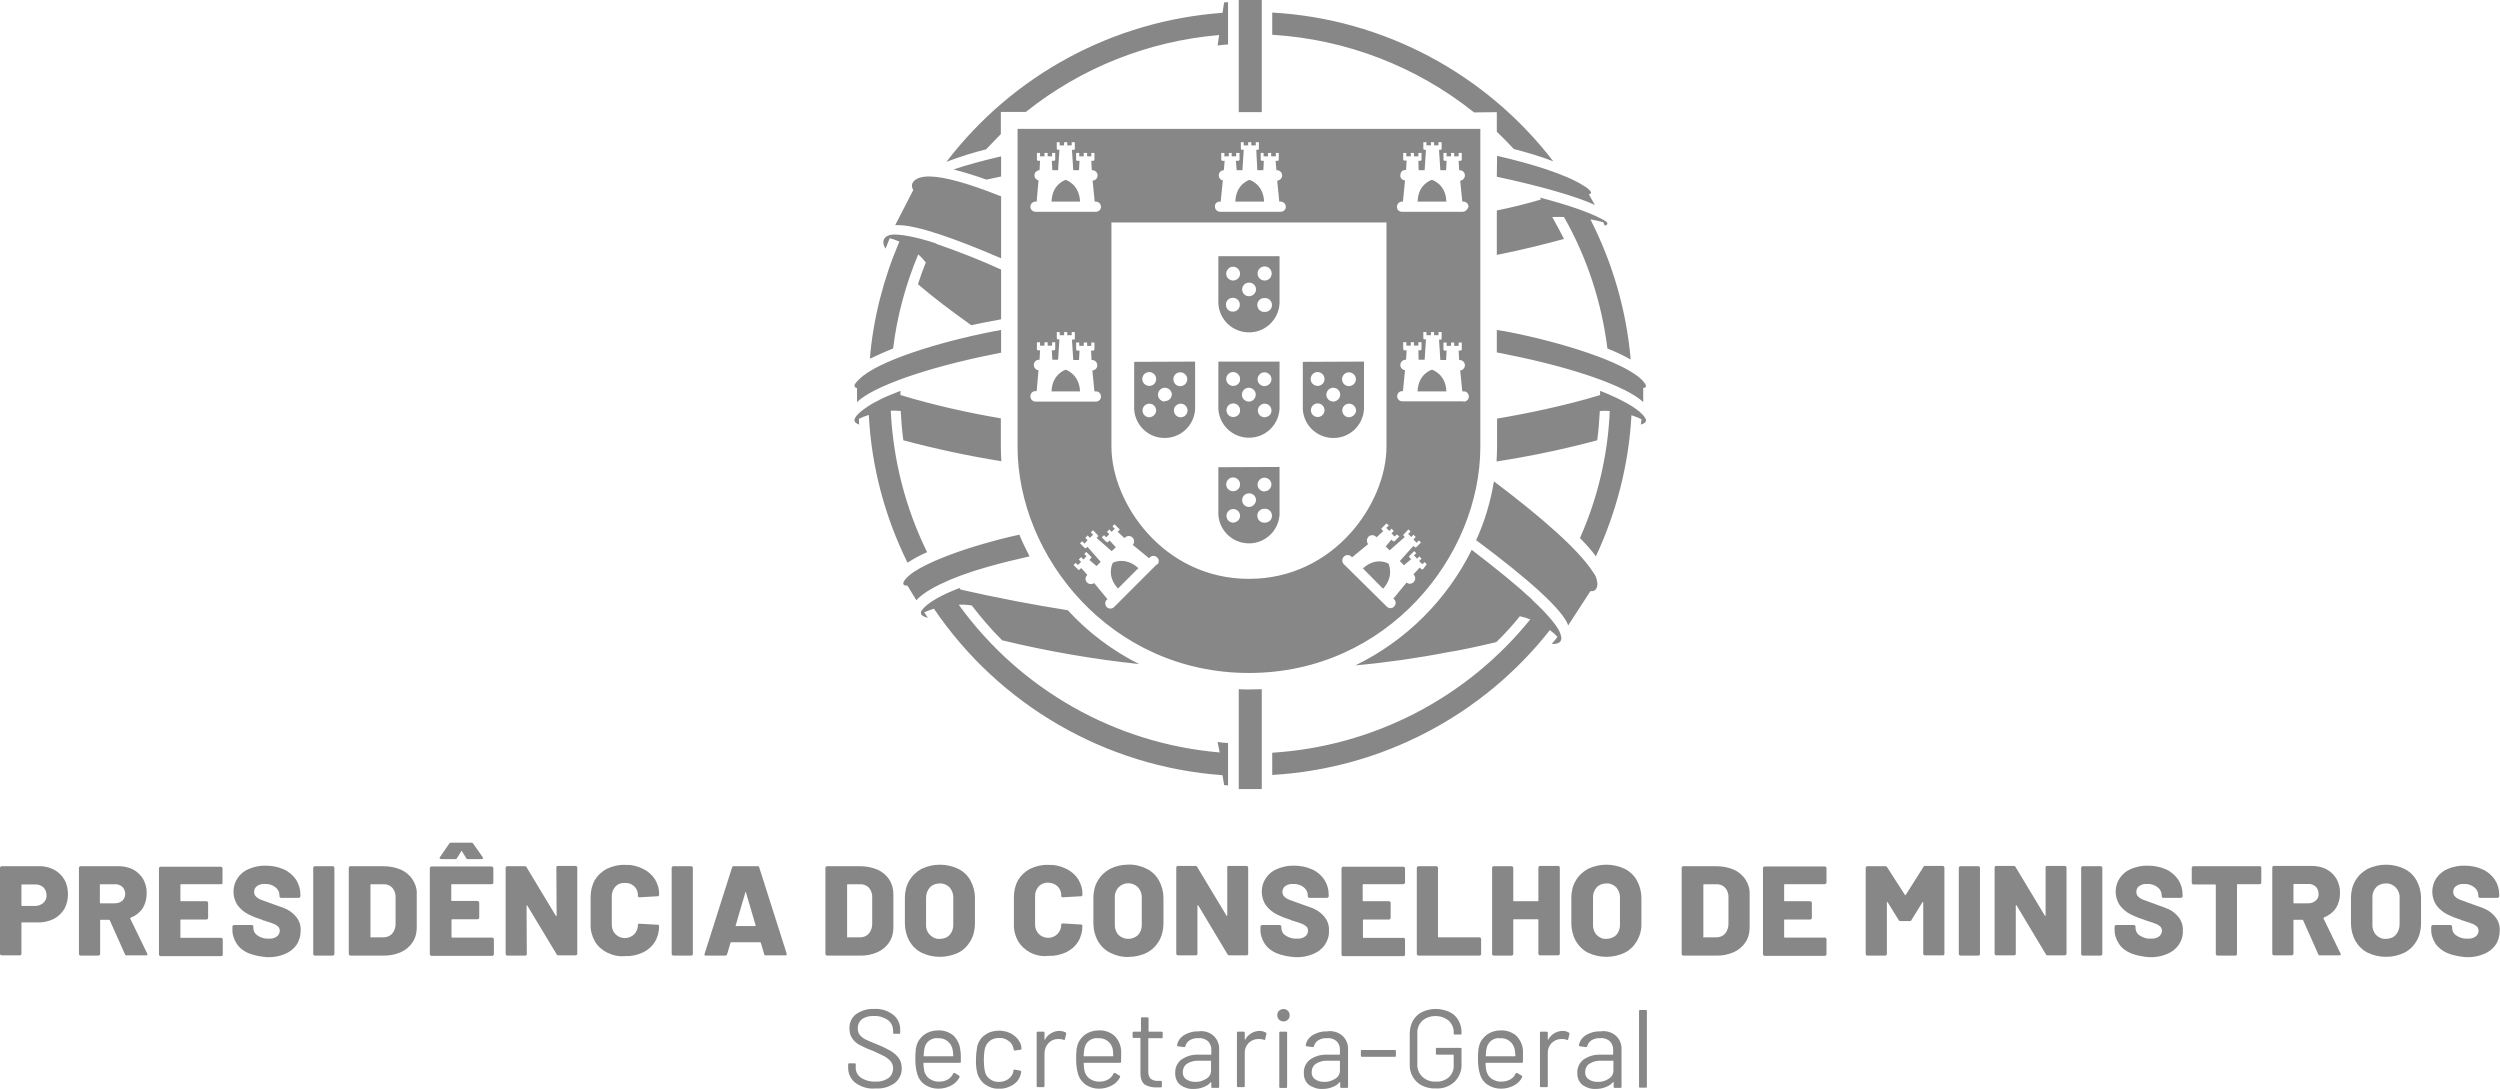 <?xml version="1.0" encoding="utf-8"?>
<!-- Generator: Adobe Illustrator 25.4.1, SVG Export Plug-In . SVG Version: 6.00 Build 0)  -->
<svg version="1.1" id="Camada_1" xmlns="http://www.w3.org/2000/svg" xmlns:xlink="http://www.w3.org/1999/xlink" x="0px" y="0px"
	 viewBox="0 0 956.2 416.5" style="enable-background:new 0 0 956.2 416.5;" xml:space="preserve">
<style type="text/css">
	.st0{fill:#878787;}
</style>
<g id="Layer_2">
	<g id="Layer_1-2">
		<path class="st0" d="M377.2,57.1C372,58.4,367,60,362,61.9c25.4-33.3,63.9-54,105.6-57l0.6-4c0.5,0,1,0,1.5-0.1V17
			c-1.3,0.1-2.7,0.2-4,0.4l0.6-4c-27,2.3-52.8,12.5-73.9,29.4h-9.6v8.5C380.9,53.2,379,55.2,377.2,57.1z M482.6,42.9V0h-8.8v42.9
			H482.6z M377.3,68.7c1.8-0.4,3.7-0.8,5.6-1.2v-7.7c-6.9,1.6-13.1,3.3-18.2,5C368.9,65.9,373.1,67.2,377.3,68.7z M589.4,76.3
			c-4.7,1.4-10.4,2.9-16.9,4.2v17c10-2,18.7-4.2,25.7-6.1c-1.5-2.9-2.9-5.6-4.5-8.4c0.8,0,2.3-0.1,4.5,0
			c8.8,15.5,14.4,32.6,16.6,50.3c3.1,1.2,6,2.6,8.9,4.2c-1.6-18.7-6.9-36.9-15.4-53.6c1.6,0.3,3.2,0.6,4.9,1.1
			c0.2,0.4,0.4,0.8,0.6,1.3c0.2,0,0.4-0.1,0.5-0.2c0.5-0.2,1-0.8-0.5-1.7c-0.4-0.3-0.9-0.5-1.3-0.7c-5.1-2.7-13.1-5.4-23.4-8.1
			C589.1,75.8,589.2,76.1,589.4,76.3z M572.5,126.2v8.6c1.5,0.3,3,0.5,4.5,0.9c25.1,5,45.4,12.2,51.5,18.1v-5.4c1-0.1,2-0.6-0.6-3.2
			c-6.9-6.8-30.5-14.3-51.7-18.4C574.9,126.6,573.7,126.4,572.5,126.2z M341.6,133.3c1.5-12.4,4.8-24.5,9.6-36c1.1,0.9,2,2,2.9,3.1
			c-1.1,2.7-2.1,5.5-3,8.3c5.2,4.5,12,9.7,20.4,15.7c2.5-0.6,5.2-1.1,7.9-1.6c1.2-0.2,2.3-0.4,3.5-0.7v-19
			c-8.1-3.7-16.3-6.9-24.7-9.8c0-0.1,0-0.1,0-0.1c-0.1,0-0.2-0.1-0.3-0.1l-0.4-0.2c0,0,0,0-0.1,0c-6.5-2.1-11.6-3.1-15-3.2
			c-4.1-0.1-4.7,2.2-4.5,3.3c0.1,0.8,0.4,1.5,0.8,2.1c0.5-1.3,1.1-2.6,1.6-4c1.2,0.3,2.5,0.8,3.7,1.3c-6.1,14.2-10,29.4-11.3,44.8
			C335.5,135.9,338.5,134.5,341.6,133.3z M572.5,67.6c16.5,3.5,31.1,7.7,37.5,10.8l-2.3-4.1c0.2,0,0.4-0.1,0.6-0.2
			c0.4-0.3,0.4-0.8-0.9-1.9c-0.5-0.4-1-0.8-1.6-1.1c-6.7-4.4-20.1-8.5-33.2-11.5L572.5,67.6z M572.5,42.9v7.5
			c2.2,2.1,4.4,4.3,6.5,6.6c5.1,1.3,10.1,2.8,15.1,4.7C568.2,28,529,7.2,486.6,4.8v8.5c28.2,1.7,55.2,12.1,77.2,29.7L572.5,42.9
			L572.5,42.9z M343.5,86.1c7,0,21.1,4.8,39.4,12.7V75.1c-12.3-4.9-21.5-7.5-27.2-7.6h-0.3c-1.2,0-2.5,0.1-3.7,0.5
			c-1.9,0.6-2.9,1.8-2.9,3c0,0.6,0.2,1.2,0.5,1.7l-6.9,13.4C342.8,86.1,343.1,86.1,343.5,86.1z M609.5,219.1
			c-5.7-9-20.5-21.7-38.1-35c-1.3,7.8-3.5,15.3-6.8,22.5c19.6,14.6,33.2,26.6,35.2,32.6l8.5-13.1h0.4c0.3,0,0.6,0,0.8-0.1
			c0.9-0.2,1.9-1.7,1.3-3.9C610.6,221,610.2,220,609.5,219.1L609.5,219.1z M477.7,263.7c-1.3,0-2.6,0-3.9-0.1v38.2h8.8v-38.2
			C481,263.6,479.3,263.7,477.7,263.7z M596.3,241.2c-1.2-2.4-4.8-6.7-10.2-11.7l-0.1-0.1v-0.1c-5.6-5.2-13.4-11.6-23.1-19
			c-9.5,19.2-25.2,34.8-44.5,44.2c12-1.1,23.9-2.8,35.7-5.1c4-0.6,10.6-2,18.2-3.8c3.2-3.1,6.2-6.4,9-9.9c1.4,0.3,2.7,0.7,4,1.2
			c-24.3,30.1-60.1,48.6-98.7,51v8.5c41.7-2.4,80.4-22.6,106.2-55.4c1,0.8,2,1.6,2.9,2.6c-0.7,0.9-1.4,1.8-2.2,2.7
			C598.7,246.5,597.1,242.9,596.3,241.2z M627,157.4c-2.5-2.1-6.8-4.5-12-6.7c-1-0.4-1.8-0.8-3-1.2v1.6c-13.3,4.1-29.2,7.3-39.4,9
			v10.7c0,1.9-0.1,3.8-0.2,5.7c13-2,25.8-4.7,38.5-8.1c0.5-3.7,0.8-7.4,1-11.2c1.3-0.1,2.6-0.1,3.8,0c-0.7,16.8-4.6,33.3-11.4,48.6
			c2.2,2.2,4.3,4.5,6.1,7c7.9-17,12.6-35.3,13.6-54c1.3,0.4,2.6,1,3.8,1.5c0,0.7-0.1,1.4-0.2,2.1C629.9,161.7,630.7,160.6,627,157.4
			z M393.8,212.8c-1.4-2.7-2.8-5.5-3.9-8.3c-5.1,1.1-10,2.4-14.8,3.8c-9.9,2.9-20.4,6.9-25.8,10.6c-3.2,2.2-5.5,5.2-2.2,5.1l3.4,5.6
			c2.9-3.5,12.3-8.6,27.3-12.8C383.1,215.3,388.4,214,393.8,212.8L393.8,212.8z M466.5,287.8c-39.9-3.4-76.3-24-99.8-56.5
			c1.7-0.1,3.3,0,5,0.3c3.6,4.7,7.4,9.1,11.6,13.3c17.3,4.2,34.8,7.2,52.4,9.1c-10.3-5.2-19.5-12.1-27.3-20.6
			c-13.3-2.1-26.9-4.7-41-7.9c-0.1-0.2-0.3-0.4-0.4-0.6c-6.8,2.6-12.3,5.6-14.4,8.5c-0.5,0.5-0.5,1.4,0,1.9c0.1,0.1,0.2,0.2,0.3,0.2
			c0.6,0.4,1.3,0.6,2,0.8c-0.5-0.7-0.9-1.4-1.4-2.1c1.2-0.5,2.5-1,3.7-1.4c25.1,37,65.8,60.5,110.4,63.7l0.6,3.8l1.5,0.1v-16.2
			c-1.3-0.1-2.7-0.2-4-0.4L466.5,287.8z M347.1,215.2c2.4-1.5,4.9-2.9,7.5-4c-8.3-16.9-13-35.3-13.9-54.1c1.3-0.1,2.6,0,3.8,0.1
			c0.2,3.7,0.5,7.4,1,11.2c12.4,3.3,24.9,6,37.5,8c-0.1-1.9-0.2-3.7-0.2-5.6V160c-13-2.2-25.8-5.1-38.4-8.9v-1.6
			c-1.6,0.6-3.1,1.2-4.5,1.8s-2.5,1.1-3.5,1.6c0,0-0.1,0-0.1,0.1s-0.1,0.1-0.2,0.1c-2.6,1.2-5,2.8-7.2,4.6c-1.7,1.5-2.6,3-1.8,3.8
			c0.4,0.4,0.9,0.7,1.5,0.9c0-0.7-0.1-1.4-0.1-2.2c1.2-0.6,2.5-1.1,3.8-1.5C333.3,178.4,338.4,197.6,347.1,215.2z M327.8,148.4v5.4
			c6-5.9,26.3-13.1,51.6-18.2c1.2-0.2,2.3-0.5,3.5-0.7v-8.7c-0.9,0.2-1.9,0.4-2.7,0.5c-21.2,4.1-44.9,11.5-51.6,18.4
			c-0.2,0.2-0.5,0.4-0.7,0.7c-0.7,0.7-1.4,1.6-0.9,2.2C327.2,148.3,327.5,148.4,327.8,148.4z M466,98v16.7c-0.4,6.5,4.5,12,11,12.4
			s12-4.5,12.4-11c0-0.5,0-0.9,0-1.4V98H466z M471.7,119.2c-1.5,0.1-2.7-1-2.8-2.5c-0.1-1.5,1-2.7,2.5-2.8c0.1,0,0.2,0,0.3,0
			c1.5,0.1,2.6,1.3,2.5,2.8C474.1,118.1,473.1,119.1,471.7,119.2z M471.7,107.3c-1.5,0-2.7-1.2-2.7-2.6s1.2-2.7,2.6-2.7
			s2.7,1.2,2.7,2.6c0,0,0,0,0,0.1C474.3,106.1,473.2,107.2,471.7,107.3L471.7,107.3z M477.7,113.3c-1.5,0-2.6-1.2-2.6-2.6l0,0
			c0-1.4,1.1-2.6,2.6-2.6c0,0,0,0,0.1,0c1.5,0,2.6,1.2,2.6,2.6l0,0C480.4,112.1,479.2,113.3,477.7,113.3L477.7,113.3z M483.7,119.3
			c-1.5,0.1-2.7-1-2.8-2.5c-0.1-1.5,1-2.7,2.5-2.8c0.1,0,0.2,0,0.3,0c1.5-0.1,2.7,1,2.8,2.5c0.1,1.5-1,2.7-2.5,2.8
			C484,119.3,483.8,119.3,483.7,119.3z M483.7,107.3c-1.5,0-2.7-1.2-2.7-2.7s1.2-2.7,2.7-2.7l0,0c1.5,0,2.7,1.2,2.7,2.7
			C486.4,106.1,485.2,107.3,483.7,107.3z M433.8,138.4v16.7c-0.4,6.5,4.5,12,10.9,12.4c6.5,0.4,12-4.5,12.4-10.9c0-0.5,0-1,0-1.5
			v-16.8L433.8,138.4z M439.6,159.6c-1.5,0-2.6-1.2-2.6-2.6c0-1.5,1.2-2.6,2.6-2.6c1.5,0,2.6,1.2,2.6,2.6l0,0
			C442.2,158.4,441,159.5,439.6,159.6C439.5,159.5,439.5,159.5,439.6,159.6L439.6,159.6z M439.6,147.6c-1.5,0-2.7-1.2-2.7-2.6
			c0-1.5,1.2-2.7,2.6-2.7c1.5,0,2.7,1.2,2.7,2.6c0,0,0,0,0,0.1C442.2,146.5,441,147.6,439.6,147.6L439.6,147.6z M445.6,153.6
			c-1.5,0-2.7-1.2-2.7-2.6c0-1.5,1.2-2.7,2.6-2.7c1.5,0,2.7,1.2,2.7,2.6l0,0c-0.1,1.5-1.3,2.6-2.8,2.5L445.6,153.6z M451.6,159.6
			c-1.5,0-2.6-1.2-2.6-2.6c0-1.5,1.2-2.6,2.6-2.6l0,0c1.5,0,2.6,1.2,2.6,2.6C454.2,158.5,453,159.6,451.6,159.6z M451.6,147.7
			c-1.5,0.1-2.7-1-2.8-2.5c-0.1-1.5,1-2.7,2.5-2.8c0.1,0,0.2,0,0.3,0c1.5,0.1,2.6,1.4,2.5,2.8S452.9,147.6,451.6,147.7z M466,138.3
			V155c-0.4,6.5,4.5,12,11,12.4s12-4.5,12.4-11c0-0.5,0-0.9,0-1.4v-16.7H466z M471.7,159.5c-1.5,0-2.6-1.2-2.6-2.6
			c0-1.5,1.2-2.6,2.6-2.6c1.5,0,2.6,1.2,2.6,2.6l0,0C474.4,158.3,473.2,159.5,471.7,159.5L471.7,159.5z M471.7,147.6
			c-1.5,0-2.7-1.2-2.7-2.6c0-1.5,1.2-2.7,2.6-2.7c1.5,0,2.7,1.2,2.7,2.6c0,0,0,0,0,0.1C474.4,146.4,473.2,147.6,471.7,147.6
			L471.7,147.6z M477.7,153.6c-1.5,0-2.7-1.2-2.7-2.6c0-1.5,1.2-2.7,2.6-2.7c1.5,0,2.7,1.2,2.7,2.6l0,0
			C480.3,152.4,479.1,153.6,477.7,153.6L477.7,153.6z M483.7,159.6c-1.5,0-2.6-1.2-2.6-2.6s1.2-2.6,2.6-2.6c1.5,0,2.6,1.2,2.6,2.6
			C486.4,158.4,485.2,159.5,483.7,159.6C483.7,159.5,483.7,159.5,483.7,159.6L483.7,159.6z M483.7,147.7c-1.5,0-2.7-1.2-2.7-2.6
			c0-1.5,1.2-2.7,2.6-2.7c1.5,0,2.7,1.2,2.7,2.6c0,0,0,0,0,0.1C486.3,146.5,485.1,147.6,483.7,147.7
			C483.7,147.6,483.7,147.6,483.7,147.7L483.7,147.7z M498.3,138.4v16.7c-0.4,6.5,4.5,12,11,12.4s12-4.5,12.4-11c0-0.5,0-0.9,0-1.4
			v-16.8L498.3,138.4z M504,159.5c-1.5,0-2.6-1.2-2.6-2.6c0-1.5,1.2-2.6,2.6-2.6c1.5,0,2.6,1.2,2.6,2.6l0,0
			C506.6,158.3,505.5,159.5,504,159.5z M504,147.6c-1.5,0-2.7-1.2-2.7-2.6c0-1.5,1.2-2.7,2.6-2.7c1.5,0,2.7,1.2,2.7,2.6
			c0,0,0,0,0,0.1C506.6,146.4,505.4,147.6,504,147.6z M510,153.6c-1.5,0-2.7-1.2-2.7-2.6c0-1.5,1.2-2.7,2.6-2.7
			c1.5,0,2.7,1.2,2.7,2.6l0,0C512.6,152.4,511.4,153.5,510,153.6L510,153.6z M516,159.6c-1.5,0-2.6-1.2-2.6-2.6
			c0-1.5,1.2-2.6,2.6-2.6c1.5,0,2.6,1.2,2.7,2.6l0,0C518.6,158.4,517.4,159.5,516,159.6C516,159.5,516,159.5,516,159.6L516,159.6z
			 M516,147.7c-1.5,0-2.7-1.2-2.7-2.6c0-1.5,1.2-2.7,2.6-2.7c1.5,0,2.7,1.2,2.7,2.6c0,0,0,0,0,0.1
			C518.6,146.5,517.4,147.6,516,147.7L516,147.7z M466,178.7v16.7c-0.4,6.5,4.5,12,11,12.4s12-4.5,12.4-11c0-0.5,0-0.9,0-1.4v-16.8
			L466,178.7z M471.7,199.9c-1.5,0-2.6-1.2-2.6-2.6c0-1.5,1.2-2.6,2.6-2.6c1.5,0,2.6,1.2,2.6,2.6l0,0
			C474.3,198.6,473.2,199.8,471.7,199.9L471.7,199.9z M471.7,187.9c-1.5,0-2.7-1.2-2.7-2.6c0-1.5,1.2-2.7,2.6-2.7s2.7,1.2,2.7,2.6
			c0,0,0,0,0,0.1C474.3,186.7,473.2,187.8,471.7,187.9L471.7,187.9z M477.7,193.9c-1.5,0-2.6-1.2-2.6-2.6c0-1.4,1.1-2.6,2.6-2.6
			c0,0,0,0,0.1,0c1.5,0,2.6,1.2,2.6,2.6l0,0C480.3,192.7,479.1,193.9,477.7,193.9L477.7,193.9z M483.7,199.9c-1.5,0.1-2.7-1-2.8-2.5
			c-0.1-1.5,1-2.7,2.5-2.8c0.1,0,0.2,0,0.3,0c1.5-0.1,2.7,1,2.8,2.5c0.1,1.5-1,2.7-2.5,2.8C484,199.9,483.8,199.9,483.7,199.9z
			 M483.7,188c-1.5,0-2.7-1.2-2.7-2.6c0-1.5,1.2-2.7,2.6-2.7c1.5,0,2.7,1.2,2.7,2.6c0,0,0,0,0,0.1c-0.1,1.4-1.3,2.6-2.7,2.5
			L483.7,188z M531,215.4c0,0,2.5,4.8-2,9.8l-7.7-7.8c5-4.6,9.6-1.9,9.6-1.9h0.1V215.4z M413.1,77.1h-10.9c0.2-6.8,5.4-8.3,5.4-8.3
			S412.8,70.3,413.1,77.1z M553.2,149.7h-11c0.2-6.7,5.4-8.3,5.5-8.3l0,0C547.7,141.4,553,143,553.2,149.7z M389.2,49.3v121.6
			c0,41.8,35.5,86.5,88.5,86.5s88.5-44.8,88.5-86.5V49.3H389.2z M466.6,77.1h0.3l0.8-8.1c-1.1-0.2-1.7-1.3-1.5-2.4
			c0.2-0.8,0.9-1.4,1.7-1.5h0.2l0.3-3.6h-0.9c-0.2,0-0.4-0.2-0.4-0.5v-2.5h1.2v1.3h1.7v-1.3h1.1v1.3h1.7v-1.3h1.3v2.6
			c0,0.2-0.3,0.4-0.5,0.4h-0.9l0.3,3.6h2.2l0.5-7.8H475c-0.2,0-0.4-0.2-0.4-0.4v-2.5h1.1v1.2h1.7v-1.2h1.2v1.2h1.7v-1.2h1.2v2.5
			c0,0.3-0.3,0.4-0.4,0.4h-0.6l0.4,7.8h2.3l0.2-3.6h-0.8c-0.2,0-0.4-0.2-0.4-0.4v-2.6h1.1v1.3h1.7v-1.3h1.2v1.3h1.8v-1.3h1.1v2.6
			c0,0.2-0.1,0.4-0.3,0.4l0,0h-0.9l0.3,3.6h0.2c1.1,0,2,0.9,2,2c0,1-0.8,1.9-1.9,2l0.8,8h0.5c1.1,0,2,0.9,2,2s-0.9,1.9-2,1.9h-23.1
			c-1.1,0-2-0.9-2-1.9C464.5,78,465.4,77.1,466.6,77.1L466.6,77.1z M396.1,77.1h0.4l0.7-8.1c-1.1-0.3-1.7-1.3-1.5-2.4
			c0.2-0.8,0.9-1.4,1.7-1.5h0.2l0.2-3.6H397c-0.2,0-0.4-0.2-0.4-0.4v-2.6h1.2v1.3h1.7v-1.3h1.2v1.3h1.7v-1.3h1.2v2.6
			c0,0.2-0.3,0.4-0.4,0.4h-0.9l0.2,3.6h2.2l0.5-7.8h-0.6c-0.2,0-0.4-0.2-0.4-0.4v-2.5h1.1v1.2h1.7v-1.2h1.2v1.2h1.7v-1.2h1.2v2.5
			c0,0.2-0.1,0.4-0.3,0.4c0,0,0,0-0.1,0H410l0.5,7.8h2.2l0.2-3.6H412c-0.2,0-0.4-0.2-0.4-0.4v-2.6h1.2v1.3h1.7v-1.3h1.3v1.3h1.6
			v-1.3h1.2v2.6c0,0.2-0.2,0.4-0.3,0.4l0,0h-0.9l0.2,3.6h0.2c1.1,0,2,0.9,2,2s-0.8,1.9-1.9,2l0.8,8h0.4c1.1,0,2,0.9,2,2
			s-0.9,1.9-2,1.9h-23c-1.1,0-2-0.9-2-1.9C394.1,78,395,77.1,396.1,77.1L396.1,77.1z M394.1,151.6c0-1.1,0.8-2,1.9-2h0.1h0.4l0.7-8
			c-1-0.1-1.8-1-1.8-2c0-1.1,0.9-2,2-2h0.2l0.2-3.6H397c-0.2,0-0.4-0.2-0.4-0.5v-2.6h1.2v1.3h1.7v-1.3h1.2v1.3h1.7v-1.3h1.2v2.6
			c0,0.2-0.2,0.4-0.4,0.5h-0.9l0.2,3.6h2.2l0.5-7.8h-0.6c-0.2,0-0.4-0.2-0.4-0.4V127h1.1v1.2h1.7V127h1.2v1.2h1.7V127h1.2v2.6
			c0,0.2-0.2,0.3-0.4,0.3H410l0.5,7.8h2.2l0.2-3.6H412c-0.2,0-0.4-0.3-0.4-0.5V131h1.2v1.3h1.7V131h1.3v1.3h1.6V131h1.2v2.6
			c0,0.2-0.1,0.4-0.4,0.5h-0.9l0.2,3.6h0.2c1.1,0,2,0.9,2,2s-0.8,1.9-1.9,2l0.8,8h0.4c1.1-0.1,2,0.7,2.1,1.8s-0.7,2-1.8,2.1
			c-0.1,0-0.2,0-0.3,0h-23C395,153.6,394.1,152.7,394.1,151.6C394.1,151.7,394.1,151.7,394.1,151.6L394.1,151.6z M442.5,215.8
			l-16.3,16.3c-0.7,0.8-2,0.9-2.8,0.2s-0.9-2-0.2-2.8l0.1-0.1l0.3-0.2l-5.1-6.2c-0.8,0.6-2,0.5-2.7-0.2c-0.8-0.8-0.8-2,0-2.8l0,0
			l0.1-0.1l-2.3-2.6l-0.2,0.1l-0.5,0.5c-0.2,0.1-0.4,0.1-0.5,0l-1.8-1.8l0.8-0.8l0.9,0.8l1.2-1.2l-0.9-0.9l0.9-0.9l0.9,0.9l1.2-1.3
			l-0.9-0.8l0.8-0.8l1.8,1.8c0.2,0.1,0.2,0.4,0,0.6l0,0l-0.5,0.5l-0.1,0.2l2.7,2.3l1.6-1.6l-5.1-5.8l-0.4,0.5
			c-0.2,0.1-0.5,0.1-0.6,0l-1.8-1.8l0.8-0.8l0.9,0.9l1.2-1.3l-0.9-0.9l0.9-0.9l0.9,0.9l1.2-1.2l-0.9-0.9l0.9-0.8l1.8,1.9
			c0.2,0.2,0.2,0.4,0,0.6l0,0l-0.5,0.4l5.8,5.1l1.6-1.5l-2.4-2.6l-0.2,0.2l-0.4,0.4c-0.2,0.1-0.4,0.1-0.6,0l-1.8-1.8l0.9-0.8
			l0.8,0.8l1.2-1.2l-0.9-0.9l0.9-0.9l0.9,0.9l1.2-1.2l-0.9-0.9l0.8-0.8l1.8,1.8c0.2,0.1,0.2,0.4,0,0.5l0,0l-0.5,0.5l-0.1,0.1
			l2.6,2.4l0.2-0.2c0.8-0.8,2.1-0.8,2.9,0c0.7,0.8,0.8,1.9,0.1,2.8l6.2,5.1l0.3-0.3c0.8-0.8,2-0.8,2.8,0c0.8,0.7,0.8,1.9,0.1,2.7
			C442.5,215.7,442.5,215.8,442.5,215.8L442.5,215.8z M425.1,170.8V85.1h105.2v85.7c0,21.6-19.9,50.6-52.6,50.6
			S425.1,192.4,425.1,170.8L425.1,170.8z M544.3,217.7c-0.2,0.1-0.4,0.1-0.7,0l-0.4-0.5l-0.2-0.1l-2.4,2.6l0.1,0.1
			c0.8,0.8,0.8,2,0,2.8l0,0c-0.7,0.8-1.9,0.9-2.7,0.2l-5.1,6.2l0.3,0.2c0.8,0.7,0.8,1.9,0.1,2.7c0,0,0,0.1-0.1,0.1
			c-0.7,0.8-1.9,0.8-2.7,0.1l-0.1-0.1L514,215.8c-0.8-0.8-0.8-2.1,0-2.9c0.8-0.8,2.1-0.8,2.9,0l0,0l0.2,0.3l6.2-5.1
			c-0.7-0.8-0.6-2,0.1-2.8c0.8-0.8,2.1-0.8,2.9,0l0.2,0.2l2.6-2.4l-0.2-0.1l-0.4-0.5c-0.2-0.1-0.2-0.3-0.1-0.4
			c0-0.1,0.1-0.1,0.1-0.1l1.8-1.8l0.9,0.8l-1,0.9l1.2,1.2l0.8-0.9l0.9,0.9l-0.9,0.9l1.2,1.2l0.9-0.8l0.9,0.8l-1.8,1.8
			c0,0.1-0.4,0.1-0.6,0l-0.4-0.4l-0.2-0.2L530,209l1.5,1.5l5.8-5.1l-0.4-0.4c-0.2-0.1-0.2-0.3-0.1-0.5c0,0,0,0,0.1-0.1l1.8-1.9
			l0.8,0.8l-0.9,0.9l1.2,1.2l0.8-0.9l0.9,0.9l-0.9,0.9l1.2,1.3l0.9-0.9l0.8,0.8l-1.8,1.8c-0.2,0.1-0.4,0.1-0.6,0l-0.5-0.5l-5.2,5.8
			l1.6,1.6l2.7-2.3l-0.1-0.2l-0.5-0.5c-0.2-0.1-0.2-0.4,0-0.6l0,0l1.8-1.8l0.8,0.8l-0.9,0.8l1.2,1.3l0.9-0.9l0.8,0.9l-0.9,0.9
			l1.2,1.2l0.9-0.8l0.8,0.8L544.3,217.7z M559.4,153.5h-23.2c-1.1-0.1-1.9-1-1.8-2.1c0.1-1,0.8-1.7,1.8-1.8h0.4l0.8-8
			c-1-0.1-1.8-1-1.8-2c0-1.1,0.9-2,2-2h0.2l0.2-3.6h-0.9c-0.2,0-0.4-0.3-0.4-0.5v-2.6h1.2v1.3h1.7v-1.3h1.2v1.3h1.7v-1.3h1.2v2.6
			c0,0.2-0.2,0.4-0.4,0.5h-0.8l0.1,3.6h2.3l0.5-7.8h-0.6c-0.2,0-0.4-0.2-0.4-0.4V127h1.2v1.2h1.7V127h1.2v1.2h1.7V127h1.2v2.6
			c0,0.2-0.2,0.3-0.4,0.3h-0.6l0.5,7.8h2.2l0.2-3.6h-0.8c-0.2,0-0.4-0.2-0.4-0.5V131h1.2v1.3h1.7V131h1.2v1.3h1.7V131h1.2v2.6
			c0,0.2-0.1,0.4-0.4,0.5h-0.8l0.2,3.6h0.2c1.1,0,2,0.9,2,2c0,1-0.8,1.9-1.8,2l0.8,8h0.4c1.1-0.1,2,0.7,2.1,1.8s-0.7,2-1.8,2.1
			C559.5,153.5,559.4,153.5,559.4,153.5L559.4,153.5z M559.4,81h-23.2c-1.1,0-1.9-0.8-1.9-1.9l0,0c0-1.1,0.9-2,1.9-2h0.4l0.8-8.1
			c-1.1-0.1-1.9-0.9-1.8-2c0-1.1,0.8-2,1.9-2h0.1h0.2l0.2-3.6h-0.9c-0.2,0-0.4-0.2-0.4-0.4v-2.5h1.2v1.3h1.7v-1.3h1.2v1.3h1.7v-1.3
			h1.2v2.6c0,0.2-0.2,0.4-0.4,0.4h-0.8l0.1,3.6h2.3l0.5-7.8h-0.6c-0.2,0-0.4-0.2-0.4-0.4v-2.5h1.2v1.2h1.7v-1.2h1.2v1.2h1.7v-1.2
			h1.2v2.5c0,0.3-0.2,0.4-0.4,0.4h-0.6l0.5,7.8h2.2l0.2-3.6h-0.8c-0.2,0-0.4-0.2-0.4-0.4v-2.6h1.2v1.3h1.7v-1.3h1.2v1.3h1.7v-1.3
			h1.2v2.6c0,0.2-0.2,0.4-0.4,0.4h-0.8l0.2,3.6h0.2c1.1,0,2,0.9,2,2c0,1-0.8,1.9-1.8,2l0.8,8h0.4c1.1,0,2,0.9,2,2
			C561.3,80.1,560.5,81,559.4,81C559.4,81,559.3,81,559.4,81L559.4,81z M413.1,149.7h-10.9c0.2-6.7,5.4-8.3,5.4-8.3
			S412.8,143,413.1,149.7z M483.5,77.1h-11c0.2-6.8,5.4-8.3,5.4-8.3S483.2,70.3,483.5,77.1L483.5,77.1z M435.4,217.3l-7.8,7.8
			c-4.6-5-2-9.7-2-9.8S430.4,212.7,435.4,217.3z M553.2,77.1h-11c0.2-6.8,5.4-8.3,5.5-8.3l0,0C547.7,68.8,553,70.3,553.2,77.1z"/>
		<path class="st0" d="M20.6,332.6c1.7,0.9,3.1,2.2,4,3.8c1,1.7,1.4,3.7,1.4,5.7s-0.5,3.9-1.4,5.6c-1,1.6-2.4,2.9-4.1,3.8
			c-1.9,0.9-4,1.4-6.1,1.3h-6c-0.2,0-0.2,0.1-0.2,0.2v11.8c0,0.3-0.2,0.6-0.6,0.6l0,0h-7c-0.2,0-0.3-0.1-0.4-0.2
			c-0.1,0-0.2-0.2-0.2-0.3v-33c0-0.2,0.1-0.3,0.2-0.4s0.3-0.2,0.4-0.2h14.1C16.8,331.2,18.8,331.7,20.6,332.6z M16.6,345.3
			c0.8-0.7,1.3-1.8,1.2-2.9c0-1.1-0.4-2.2-1.2-3c-0.9-0.8-2.1-1.2-3.2-1.1h-5c-0.1,0-0.2,0.1-0.2,0.2c0,0,0,0,0,0.1v7.7
			c0,0.1,0.1,0.2,0.2,0.2c0,0,0,0,0.1,0h5C14.6,346.5,15.7,346.1,16.6,345.3L16.6,345.3z"/>
		<path class="st0" d="M47.8,365L42,352c0-0.1-0.2-0.2-0.3-0.2h-3.2c-0.1,0-0.2,0.1-0.2,0.2c0,0,0,0,0,0.1v12.8
			c0,0.2-0.1,0.3-0.2,0.4c-0.1,0.1-0.3,0.2-0.4,0.2h-6.9c-0.3,0-0.6-0.3-0.6-0.6l0,0v-33c0-0.2,0.1-0.3,0.2-0.4s0.3-0.2,0.4-0.2
			h14.5c2,0,3.9,0.4,5.7,1.3c1.6,0.9,2.9,2.2,3.8,3.7c0.9,1.7,1.4,3.6,1.3,5.5c0,2-0.5,4-1.6,5.7c-1.1,1.6-2.7,2.8-4.5,3.5
			c-0.1,0-0.2,0.2-0.2,0.3l0,0l6.5,13.4c0.1,0.1,0.1,0.2,0.1,0.3c0,0.3-0.2,0.4-0.5,0.4h-7.3C48.1,365.5,47.9,365.3,47.8,365z
			 M38.2,338.4v6.9c0,0.1,0.1,0.2,0.2,0.2c0,0,0,0,0.1,0h5.4c1.1,0,2.1-0.3,2.9-1c0.7-0.7,1.1-1.6,1.1-2.6s-0.4-2-1.1-2.7
			c-0.8-0.7-1.9-1.1-2.9-1h-5.4C38.3,338.2,38.2,338.3,38.2,338.4L38.2,338.4z"/>
		<path class="st0" d="M85,338c-0.1,0.1-0.3,0.2-0.4,0.2H69.2c-0.1,0-0.2,0.1-0.2,0.2c0,0,0,0,0,0.1v6c0,0.1,0.1,0.2,0.2,0.2
			c0,0,0,0,0.1,0H79c0.2,0,0.3,0.1,0.4,0.2s0.2,0.3,0.2,0.4v5.8c0,0.2-0.1,0.3-0.2,0.4s-0.3,0.2-0.4,0.2h-9.8
			c-0.1,0-0.2,0.1-0.2,0.2c0,0,0,0,0,0.1v6.5c0,0.2,0.1,0.2,0.2,0.2h15.4c0.3,0,0.6,0.2,0.6,0.6l0,0v5.8c0,0.3-0.2,0.6-0.6,0.6l0,0
			H61.4c-0.3,0-0.6-0.3-0.6-0.6l0,0v-33c0-0.2,0.1-0.3,0.2-0.4c0.1-0.1,0.3-0.2,0.4-0.2h23.1c0.2,0,0.3,0.1,0.4,0.2s0.2,0.3,0.2,0.4
			v5.8C85.1,337.8,85.1,337.9,85,338z"/>
		<path class="st0" d="M95.1,364.6c-1.9-0.8-3.5-2-4.6-3.7s-1.7-3.6-1.6-5.6v-0.9c0-0.3,0.3-0.6,0.6-0.6l0,0h6.8
			c0.3,0,0.6,0.2,0.6,0.6l0,0v0.6c0,1.1,0.6,2.2,1.6,2.8c1.3,0.9,2.8,1.3,4.3,1.2c1.2,0.1,2.3-0.2,3.2-0.9c0.6-0.5,1-1.3,1-2.1
			c0-0.6-0.2-1.2-0.6-1.6c-0.5-0.4-1-0.8-1.6-1c-0.7-0.3-1.8-0.7-3.2-1.1c-0.2-0.1-0.4-0.2-0.6-0.2s-0.4-0.1-0.5-0.2
			c-1.9-0.6-3.7-1.3-5.5-2.2c-1.6-0.8-2.9-1.9-4-3.3c-1.1-1.5-1.7-3.4-1.7-5.3s0.5-3.7,1.6-5.3c1.1-1.6,2.6-2.8,4.4-3.5
			c2-0.8,4.2-1.3,6.4-1.2c2.3,0,4.6,0.4,6.8,1.4c1.9,0.8,3.5,2.2,4.7,3.9c1.1,1.7,1.7,3.7,1.7,5.7v0.7c0,0.3-0.3,0.6-0.6,0.6h-6.8
			c-0.3,0-0.6-0.3-0.6-0.6v-0.4c0-1.2-0.6-2.3-1.5-3c-1.1-0.9-2.6-1.4-4.1-1.3c-1.1-0.1-2.1,0.2-3,0.8c-0.7,0.5-1.1,1.3-1.1,2.2
			c0,0.7,0.2,1.3,0.7,1.8c0.6,0.6,1.3,1,2.1,1.3c1,0.4,2.4,0.9,4.4,1.6c2.3,0.8,4.1,1.4,5.3,2c1.4,0.7,2.6,1.7,3.6,2.9
			c1.2,1.5,1.8,3.3,1.7,5.2c0,2-0.5,3.9-1.6,5.5s-2.7,2.8-4.5,3.5c-2.1,0.9-4.5,1.3-6.8,1.2C99.8,365.9,97.4,365.5,95.1,364.6z"/>
		<path class="st0" d="M120,365.3c-0.1-0.1-0.2-0.3-0.2-0.4v-33c0-0.2,0.1-0.3,0.2-0.4s0.3-0.2,0.4-0.2h6.9c0.2,0,0.3,0.1,0.4,0.2
			s0.2,0.3,0.2,0.4v33c0,0.2-0.1,0.3-0.2,0.4s-0.3,0.2-0.4,0.2h-6.9C120.3,365.5,120.1,365.4,120,365.3z"/>
		<path class="st0" d="M133.6,365.3c-0.1-0.1-0.2-0.3-0.2-0.4v-33c0-0.3,0.3-0.6,0.6-0.6h12.5c2.3,0,4.6,0.4,6.8,1.3
			c1.8,0.8,3.4,2.1,4.5,3.8c1.1,1.7,1.7,3.6,1.6,5.6v12.8c0,2-0.5,4-1.6,5.6c-1.1,1.7-2.7,3-4.5,3.8c-2.1,0.9-4.4,1.4-6.8,1.3H134
			C133.9,365.5,133.8,365.4,133.6,365.3z M141.8,358.5h5c1.2,0,2.4-0.5,3.2-1.4c0.9-1.1,1.3-2.4,1.3-3.7v-10.1
			c0.1-1.4-0.4-2.7-1.2-3.7c-0.8-0.9-2-1.4-3.2-1.4h-5c-0.1,0-0.2,0.1-0.2,0.2c0,0,0,0,0,0.1v19.8
			C141.6,358.5,141.7,358.5,141.8,358.5L141.8,358.5z"/>
		<path class="st0" d="M188.5,338c-0.1,0.1-0.3,0.2-0.4,0.2h-15.3c-0.1,0-0.2,0.1-0.2,0.2l0,0v6c0,0.1,0.1,0.2,0.2,0.2
			c0,0,0,0,0.1,0h9.8c0.2,0,0.3,0.1,0.4,0.2c0.1,0.1,0.2,0.3,0.2,0.4v5.8c0,0.2-0.1,0.3-0.2,0.4c-0.1,0.1-0.3,0.2-0.4,0.2h-9.8
			c-0.1,0-0.2,0.1-0.2,0.2c0,0,0,0,0,0.1v6.5c0,0.1,0.1,0.2,0.2,0.2c0,0,0,0,0.1,0h15.3c0.2,0,0.3,0.1,0.4,0.2
			c0.1,0.1,0.2,0.3,0.2,0.4v5.8c0,0.2-0.1,0.3-0.2,0.4c-0.1,0.1-0.3,0.2-0.4,0.2H165c-0.2,0-0.3-0.1-0.4-0.2
			c-0.1-0.1-0.2-0.3-0.2-0.4v-33c0-0.2,0.1-0.3,0.2-0.4c0.1-0.1,0.3-0.2,0.4-0.2h23.1c0.2,0,0.3,0.1,0.4,0.2
			c0.1,0.1,0.2,0.3,0.2,0.4v5.8C188.7,337.8,188.6,337.9,188.5,338z M168.2,328.3c-0.1-0.2-0.1-0.4,0.1-0.5l3.5-5.1
			c0.1-0.2,0.4-0.4,0.7-0.4h7.8c0.3,0,0.5,0.1,0.7,0.4l3.6,5.1c0.1,0.1,0.1,0.2,0.1,0.4c0,0.3-0.2,0.4-0.5,0.4H179
			c-0.3,0-0.6-0.1-0.7-0.4l-1.6-2.6c-0.1-0.1-0.1-0.1-0.2-0.1s-0.1,0-0.1,0.1l-1.6,2.6c-0.1,0.3-0.4,0.4-0.7,0.4h-5.3
			C168.5,328.6,168.4,328.5,168.2,328.3L168.2,328.3z"/>
		<path class="st0" d="M212.9,331.4c0.1-0.1,0.3-0.2,0.4-0.2h6.9c0.2,0,0.3,0.1,0.4,0.2c0.1,0.1,0.2,0.3,0.2,0.4v33
			c0,0.2-0.1,0.3-0.2,0.4c-0.1,0.1-0.3,0.2-0.4,0.2h-6.6c-0.3,0-0.6-0.1-0.7-0.4l-11.2-18.6c-0.1-0.1-0.1-0.1-0.2-0.1
			s-0.1,0.1-0.1,0.2l0.1,18.4c0,0.3-0.2,0.6-0.6,0.6l0,0H194c-0.2,0-0.3-0.1-0.4-0.2c-0.1-0.1-0.2-0.3-0.2-0.4v-33
			c0-0.3,0.3-0.6,0.6-0.6h6.7c0.3,0,0.6,0.1,0.7,0.4l11.2,18.6c0.1,0.1,0.1,0.1,0.2,0.1s0.1-0.1,0.1-0.2l-0.1-18.3
			C212.7,331.7,212.8,331.5,212.9,331.4z"/>
		<path class="st0" d="M232.1,364.3c-1.9-1-3.5-2.4-4.6-4.3c-1.1-2-1.7-4.2-1.6-6.5V343c0-2.2,0.5-4.4,1.6-6.4
			c1.1-1.8,2.7-3.3,4.6-4.3c2.1-1,4.5-1.6,6.9-1.5c2.4-0.1,4.7,0.4,6.9,1.5c1.9,0.9,3.5,2.3,4.6,4c1.1,1.8,1.7,3.9,1.6,6
			c0,0.1-0.1,0.3-0.2,0.4c-0.1,0.1-0.3,0.2-0.4,0.1l-6.9,0.4c-0.4,0-0.6-0.2-0.6-0.5c0.1-1.4-0.4-2.7-1.4-3.7
			c-1-0.9-2.3-1.4-3.6-1.3c-1.3-0.1-2.7,0.4-3.6,1.4c-0.9,1-1.4,2.3-1.4,3.6v11.1c0,2.8,2.2,5,5,5s5-2.2,5-5c0-0.4,0.2-0.5,0.6-0.5
			l6.9,0.4c0.2,0,0.3,0,0.4,0.1c0.1,0.1,0.2,0.2,0.2,0.3c0,2.2-0.5,4.3-1.6,6.1c-1.1,1.8-2.7,3.2-4.6,4.1c-2.1,1-4.5,1.5-6.9,1.4
			C236.6,365.9,234.3,365.4,232.1,364.3z"/>
		<path class="st0" d="M257.1,365.3c-0.1-0.1-0.2-0.3-0.2-0.4v-33c0-0.2,0.1-0.3,0.2-0.4s0.3-0.2,0.4-0.2h6.9c0.2,0,0.3,0.1,0.4,0.2
			s0.2,0.3,0.2,0.4v33c0,0.2-0.1,0.3-0.2,0.4s-0.3,0.2-0.4,0.2h-6.9C257.4,365.5,257.2,365.4,257.1,365.3z"/>
		<path class="st0" d="M292.3,365l-1.3-4.4c-0.1-0.1-0.1-0.2-0.2-0.2h-11.2c-0.1,0-0.2,0.1-0.2,0.2l-1.3,4.4
			c-0.1,0.3-0.4,0.5-0.7,0.5h-7.5c-0.2,0-0.3-0.1-0.4-0.2c-0.1-0.2-0.1-0.3,0-0.5l10.5-33c0.1-0.3,0.3-0.5,0.6-0.5h9.2
			c0.3,0,0.6,0.2,0.6,0.5l10.5,33c0,0.1,0,0.2,0,0.2c0,0.3-0.2,0.4-0.5,0.4H293C292.7,365.5,292.3,365.3,292.3,365z M281.5,354.2
			h7.3c0.2,0,0.3-0.1,0.2-0.3l-3.7-12.6c0-0.1-0.1-0.2-0.1-0.2c-0.1,0-0.1,0.1-0.1,0.2l-3.7,12.6
			C281.3,354.1,281.4,354.2,281.5,354.2L281.5,354.2z"/>
		<path class="st0" d="M315.9,365.3c-0.1-0.1-0.2-0.3-0.2-0.4v-33c0-0.2,0.1-0.3,0.2-0.4s0.3-0.2,0.4-0.2h12.5
			c2.3,0,4.6,0.4,6.8,1.3c1.8,0.8,3.4,2.1,4.5,3.8c1.1,1.7,1.6,3.6,1.6,5.6v12.8c0,2-0.5,4-1.6,5.6c-1.1,1.7-2.7,3-4.5,3.8
			c-2.1,0.9-4.4,1.4-6.8,1.3h-12.5C316.2,365.5,316,365.4,315.9,365.3z M324.1,358.5h5c1.2,0,2.4-0.5,3.2-1.4
			c0.9-1.1,1.3-2.4,1.3-3.7v-10.1c0.1-1.4-0.4-2.7-1.2-3.7c-0.8-0.9-2-1.4-3.2-1.4h-5c-0.1,0-0.2,0.1-0.2,0.2c0,0,0,0,0,0.1v19.8
			C323.9,358.5,324,358.5,324.1,358.5z"/>
		<path class="st0" d="M352.5,364.4c-2-1-3.6-2.6-4.7-4.5c-1.1-2-1.7-4.4-1.7-6.7v-9.8c0-2.3,0.5-4.6,1.7-6.6
			c1.1-1.9,2.7-3.4,4.7-4.5c4.4-2.1,9.5-2.1,14,0c2,1,3.6,2.5,4.7,4.5s1.7,4.3,1.7,6.6v9.8c0,2.3-0.5,4.6-1.7,6.7
			c-1.1,1.9-2.7,3.5-4.7,4.5C362,366.5,356.9,366.5,352.5,364.4z M363.2,357.6c1-1.1,1.5-2.6,1.4-4.1v-10.1c0.1-1.5-0.5-2.9-1.4-4
			c-1-1-2.4-1.6-3.8-1.5c-1.4,0-2.8,0.5-3.7,1.5c-1,1.1-1.5,2.5-1.5,4v10.1c-0.1,1.5,0.4,3,1.5,4.1c1,1,2.3,1.6,3.7,1.5
			C360.9,359.1,362.3,358.6,363.2,357.6L363.2,357.6z"/>
		<path class="st0" d="M394,364.3c-1.9-1-3.5-2.5-4.6-4.3c-1.1-2-1.7-4.2-1.6-6.5V343c0-2.2,0.5-4.4,1.6-6.4
			c1.1-1.8,2.7-3.3,4.6-4.3c2.1-1,4.5-1.6,6.9-1.5c2.4-0.1,4.7,0.4,6.9,1.5c1.9,0.9,3.5,2.3,4.6,4c1.1,1.8,1.7,3.9,1.6,6
			c0,0.1-0.1,0.3-0.2,0.4s-0.3,0.2-0.4,0.1l-6.9,0.4c-0.4,0-0.6-0.2-0.6-0.5c0.1-1.4-0.4-2.7-1.4-3.7c-1-0.9-2.3-1.4-3.6-1.4
			c-1.3-0.1-2.7,0.5-3.6,1.4c-0.9,1-1.4,2.3-1.4,3.6v11.1c0,2.8,2.2,5,5,5s5-2.2,5-5c0-0.4,0.2-0.5,0.6-0.5l6.9,0.4
			c0.2,0,0.3,0,0.4,0.1s0.2,0.2,0.2,0.3c0,2.2-0.5,4.3-1.6,6.1c-1.1,1.8-2.7,3.2-4.6,4.1c-2.1,1-4.5,1.5-6.9,1.4
			C398.5,365.9,396.2,365.4,394,364.3z"/>
		<path class="st0" d="M424.6,364.4c-2-1-3.6-2.6-4.7-4.5c-1.1-2-1.7-4.4-1.7-6.7v-9.8c0-2.3,0.5-4.6,1.7-6.6
			c1.1-1.9,2.7-3.4,4.7-4.5c2.2-1.1,4.6-1.6,7-1.6c2.4-0.1,4.8,0.5,7,1.6c2,1,3.6,2.5,4.7,4.5s1.7,4.3,1.7,6.6v9.8
			c0,2.3-0.5,4.6-1.7,6.7c-1.1,1.9-2.7,3.5-4.7,4.5c-2.2,1.1-4.6,1.6-7,1.6C429.2,366.1,426.8,365.5,424.6,364.4z M435.3,357.6
			c1-1.1,1.5-2.6,1.4-4.1v-10.1c0.1-1.5-0.5-2.9-1.4-4c-2.1-2.1-5.4-2.1-7.5,0c-1,1.1-1.5,2.5-1.4,4v10.1c-0.1,1.5,0.4,3,1.4,4.1
			C429.9,359.6,433.2,359.6,435.3,357.6L435.3,357.6z"/>
		<path class="st0" d="M469.5,331.4c0.1-0.1,0.3-0.2,0.4-0.2h6.9c0.2,0,0.3,0.1,0.4,0.2s0.2,0.3,0.2,0.4v33c0,0.3-0.2,0.6-0.6,0.6
			l0,0h-6.6c-0.3,0-0.6-0.1-0.7-0.4l-11.2-18.7c-0.1-0.1-0.1-0.1-0.2-0.1s-0.1,0.1-0.1,0.2v18.4c0,0.3-0.2,0.6-0.6,0.6l0,0h-6.9
			c-0.2,0-0.3-0.1-0.4-0.2s-0.2-0.3-0.2-0.4v-33c0-0.2,0.1-0.3,0.2-0.4s0.3-0.2,0.4-0.2h6.7c0.3,0,0.6,0.1,0.7,0.4l11.2,18.6
			c0,0.1,0.1,0.1,0.2,0.1s0.1-0.1,0.1-0.2v-18.3C469.2,331.7,469.3,331.5,469.5,331.4z"/>
		<path class="st0" d="M488.3,364.6c-1.9-0.8-3.5-2-4.6-3.7s-1.7-3.6-1.6-5.6v-0.9c0-0.2,0.1-0.3,0.2-0.4s0.3-0.2,0.4-0.2h6.8
			c0.2,0,0.3,0.1,0.4,0.2s0.2,0.3,0.2,0.4v0.6c0,1.1,0.6,2.2,1.6,2.8c1.3,0.9,2.8,1.3,4.4,1.2c1.1,0.1,2.3-0.2,3.2-0.9
			c0.6-0.5,1-1.3,1-2.1c0-0.6-0.2-1.2-0.6-1.6c-0.5-0.4-1-0.8-1.6-1c-0.7-0.3-1.7-0.7-3.2-1.1c-0.2-0.1-0.4-0.2-0.6-0.2
			s-0.4-0.1-0.5-0.2c-1.9-0.6-3.7-1.3-5.5-2.2c-1.6-0.8-2.9-1.9-4-3.3c-1.1-1.5-1.7-3.4-1.7-5.3s0.5-3.7,1.6-5.3
			c1.1-1.6,2.6-2.8,4.4-3.5c2-0.8,4.2-1.3,6.4-1.2c2.3,0,4.6,0.4,6.8,1.4c1.9,0.8,3.5,2.2,4.7,3.9c1.1,1.7,1.7,3.7,1.7,5.7v0.7
			c0,0.2-0.1,0.3-0.2,0.4s-0.3,0.2-0.4,0.2h-6.8c-0.3,0-0.6-0.2-0.6-0.6l0,0v-0.4c0-1.2-0.6-2.3-1.5-3c-1.1-0.9-2.6-1.4-4.1-1.3
			c-1.1-0.1-2.1,0.2-3,0.8c-0.7,0.5-1.1,1.3-1.1,2.2c0,0.7,0.2,1.3,0.7,1.8c0.6,0.6,1.3,1,2.1,1.3c1,0.4,2.4,0.9,4.4,1.6
			c2.3,0.8,4.1,1.4,5.3,2c1.4,0.7,2.6,1.7,3.6,2.9c1.2,1.5,1.8,3.3,1.7,5.2c0.1,2-0.5,3.9-1.6,5.5s-2.7,2.8-4.5,3.5
			c-2.1,0.9-4.5,1.3-6.8,1.2C492.9,365.9,490.5,365.5,488.3,364.6z"/>
		<path class="st0" d="M537.1,338c-0.1,0.1-0.3,0.2-0.4,0.2h-15.3c-0.1,0-0.2,0.1-0.2,0.2c0,0,0,0,0,0.1v6c0,0.1,0.1,0.2,0.2,0.2
			c0,0,0,0,0.1,0h9.8c0.2,0,0.3,0.1,0.4,0.2c0.1,0.1,0.2,0.3,0.2,0.4v5.8c0,0.2-0.1,0.3-0.2,0.4c-0.1,0.1-0.3,0.2-0.4,0.2h-9.8
			c-0.1,0-0.2,0.1-0.2,0.2c0,0,0,0,0,0.1v6.5c0,0.2,0.1,0.2,0.2,0.2h15.3c0.3,0,0.6,0.2,0.6,0.6l0,0v5.8c0,0.3-0.2,0.6-0.6,0.6l0,0
			h-23.1c-0.3,0-0.6-0.3-0.6-0.6l0,0v-33c0-0.2,0.1-0.3,0.2-0.4c0.1-0.1,0.3-0.2,0.4-0.2h23.1c0.2,0,0.3,0.1,0.4,0.2
			c0.1,0.1,0.2,0.3,0.2,0.4v5.8C537.3,337.8,537.2,337.9,537.1,338z"/>
		<path class="st0" d="M542.1,365.3c-0.1-0.1-0.2-0.3-0.2-0.4v-33c0-0.2,0.1-0.3,0.2-0.4c0.1-0.1,0.3-0.2,0.4-0.2h6.9
			c0.2,0,0.3,0.1,0.4,0.2c0.1,0.1,0.2,0.3,0.2,0.4v26.4c0,0.1,0.1,0.2,0.2,0.2c0,0,0,0,0.1,0h15.6c0.3,0,0.6,0.3,0.6,0.6l0,0v5.8
			c0,0.3-0.2,0.6-0.6,0.6l0,0h-23.4C542.3,365.5,542.2,365.4,542.1,365.3z"/>
		<path class="st0" d="M588.6,331.4c0.1-0.1,0.3-0.2,0.4-0.2h7c0.2,0,0.3,0.1,0.4,0.2c0.1,0.1,0.2,0.3,0.2,0.4v33
			c0,0.2-0.1,0.3-0.2,0.4c-0.1,0.1-0.3,0.2-0.4,0.2h-7c-0.2,0-0.3-0.1-0.4-0.2c-0.1-0.1-0.2-0.3-0.2-0.4v-13c0-0.2-0.1-0.2-0.2-0.2
			H579c-0.1,0-0.2,0.1-0.2,0.2c0,0,0,0,0,0.1v13c0,0.2-0.1,0.3-0.2,0.4c-0.1,0.1-0.3,0.2-0.4,0.2h-6.9c-0.3,0-0.6-0.3-0.6-0.6l0,0
			v-33c0-0.2,0.1-0.3,0.2-0.4c0.1-0.1,0.3-0.2,0.4-0.2h6.9c0.2,0,0.3,0.1,0.4,0.2c0.1,0.1,0.2,0.3,0.2,0.4v12.6
			c0,0.1,0.1,0.2,0.2,0.2c0,0,0,0,0.1,0h9.1c0.2,0,0.2-0.1,0.2-0.2v-12.6C588.4,331.7,588.5,331.5,588.6,331.4z"/>
		<path class="st0" d="M607.4,364.4c-2-1-3.6-2.6-4.7-4.5c-1.1-2-1.7-4.4-1.7-6.7v-9.8c0-2.3,0.5-4.6,1.7-6.6
			c1.1-1.9,2.7-3.4,4.7-4.5c4.4-2.1,9.6-2.1,14,0c2,1,3.6,2.5,4.7,4.5c1.1,2,1.7,4.3,1.7,6.6v9.8c0.1,2.3-0.5,4.6-1.7,6.7
			c-1.1,1.9-2.7,3.5-4.7,4.5C617,366.5,611.8,366.5,607.4,364.4z M618.2,357.6c1-1.1,1.5-2.6,1.4-4.1v-10.1c0.1-1.5-0.5-2.9-1.4-4
			c-1-1-2.4-1.6-3.8-1.5c-1.4,0-2.8,0.5-3.7,1.5c-1,1.1-1.5,2.5-1.4,4v10.1c-0.1,1.5,0.4,3,1.4,4.1c1,1,2.3,1.6,3.7,1.5
			C615.8,359.1,617.2,358.6,618.2,357.6L618.2,357.6z"/>
		<path class="st0" d="M643.4,365.3c-0.1-0.1-0.2-0.3-0.2-0.4v-33c0-0.2,0.1-0.3,0.2-0.4c0.1-0.1,0.3-0.2,0.4-0.2h12.5
			c2.3,0,4.6,0.4,6.8,1.3c1.8,0.8,3.4,2.1,4.5,3.8c1.1,1.7,1.7,3.6,1.6,5.6v12.8c0,2-0.5,4-1.6,5.6c-1.1,1.7-2.7,3-4.5,3.8
			c-2.1,0.9-4.4,1.4-6.8,1.3h-12.5C643.6,365.5,643.5,365.4,643.4,365.3z M651.6,358.5h5c1.2,0,2.4-0.5,3.2-1.4
			c0.9-1.1,1.3-2.4,1.3-3.7v-10.1c0.1-1.4-0.4-2.7-1.2-3.7c-0.8-0.9-2-1.4-3.2-1.4h-5c-0.1,0-0.2,0.1-0.2,0.2c0,0,0,0,0,0.1v19.8
			C651.3,358.5,651.4,358.5,651.6,358.5z"/>
		<path class="st0" d="M698.3,338c-0.1,0.1-0.3,0.2-0.4,0.2h-15.3c-0.1,0-0.2,0.1-0.2,0.2c0,0,0,0,0,0.1v6c0,0.2,0.1,0.2,0.2,0.2
			h9.8c0.2,0,0.3,0.1,0.4,0.2c0.1,0.1,0.2,0.3,0.2,0.4v5.8c0,0.2-0.1,0.3-0.2,0.4c-0.1,0.1-0.3,0.2-0.4,0.2h-9.8
			c-0.2,0-0.2,0.1-0.2,0.2v6.5c0,0.1,0.1,0.2,0.2,0.2c0,0,0,0,0.1,0H698c0.2,0,0.3,0.1,0.4,0.2c0.1,0.1,0.2,0.3,0.2,0.4v5.8
			c0,0.2-0.1,0.3-0.2,0.4c-0.1,0.1-0.3,0.2-0.4,0.2h-23.1c-0.2,0-0.3-0.1-0.4-0.2c-0.1-0.1-0.2-0.3-0.2-0.4v-33
			c0-0.2,0.1-0.3,0.2-0.4c0.1-0.1,0.3-0.2,0.4-0.2H698c0.2,0,0.3,0.1,0.4,0.2c0.1,0.1,0.2,0.3,0.2,0.4v5.8
			C698.4,337.8,698.4,337.9,698.3,338z"/>
		<path class="st0" d="M736.2,331.2h6.9c0.2,0,0.3,0.1,0.4,0.2c0.1,0.1,0.2,0.3,0.2,0.4v33c0,0.3-0.2,0.6-0.6,0.6l0,0h-6.9
			c-0.3,0-0.6-0.3-0.6-0.6l0,0v-19.6c0-0.1,0-0.2-0.1-0.2s-0.1,0-0.2,0.1l-4.2,6.8c-0.1,0.3-0.4,0.4-0.7,0.4h-3.5
			c-0.3,0-0.6-0.1-0.7-0.4l-4.2-6.8c-0.1-0.1-0.1-0.1-0.2-0.1s-0.1,0.1-0.1,0.2v19.7c0,0.2-0.1,0.3-0.2,0.4
			c-0.1,0.1-0.3,0.2-0.4,0.2h-6.9c-0.3,0-0.6-0.2-0.6-0.6l0,0v-33c0-0.2,0.1-0.3,0.2-0.4c0.1-0.1,0.3-0.2,0.4-0.2h6.9
			c0.3,0,0.5,0.2,0.7,0.4l6.8,10.6c0.1,0.2,0.2,0.2,0.3,0l6.7-10.6C735.7,331.4,735.9,331.2,736.2,331.2z"/>
		<path class="st0" d="M749.4,365.3c-0.1-0.1-0.2-0.3-0.2-0.4v-33c0-0.2,0.1-0.3,0.2-0.4c0.1-0.1,0.3-0.2,0.4-0.2h6.9
			c0.2,0,0.3,0.1,0.4,0.2c0.1,0.1,0.2,0.3,0.2,0.4v33c0,0.3-0.2,0.6-0.6,0.6l0,0h-6.9C749.7,365.5,749.5,365.4,749.4,365.3z"/>
		<path class="st0" d="M782.5,331.4c0.1-0.1,0.3-0.2,0.4-0.2h6.9c0.2,0,0.3,0.1,0.4,0.2c0.1,0.1,0.2,0.3,0.2,0.4v33
			c0,0.2-0.1,0.3-0.2,0.4c-0.1,0.1-0.3,0.2-0.4,0.2h-6.6c-0.3,0-0.6-0.1-0.7-0.4l-11.2-18.7c-0.1-0.1-0.1-0.1-0.2-0.1
			s-0.1,0.1-0.1,0.2v18.4c0,0.3-0.2,0.6-0.6,0.6l0,0h-6.9c-0.2,0-0.3-0.1-0.4-0.2c-0.1-0.1-0.2-0.3-0.2-0.4v-33
			c0-0.3,0.3-0.6,0.6-0.6h6.7c0.3,0,0.6,0.1,0.7,0.4l11.2,18.6c0.1,0.1,0.1,0.1,0.2,0.1s0.1-0.1,0.1-0.2v-18.3
			C782.4,331.7,782.4,331.5,782.5,331.4z"/>
		<path class="st0" d="M796.2,365.3c-0.1-0.1-0.2-0.3-0.2-0.4v-33c0-0.2,0.1-0.3,0.2-0.4c0.1-0.1,0.3-0.2,0.4-0.2h6.9
			c0.3,0,0.6,0.3,0.6,0.6v33c0,0.2-0.1,0.3-0.2,0.4c-0.1,0.1-0.3,0.2-0.4,0.2h-6.9C796.4,365.5,796.3,365.4,796.2,365.3z"/>
		<path class="st0" d="M815,364.6c-1.9-0.8-3.5-2-4.6-3.7s-1.7-3.6-1.6-5.6v-0.9c0-0.3,0.3-0.6,0.6-0.6l0,0h6.8
			c0.3,0,0.6,0.3,0.6,0.6l0,0v0.6c0,1.1,0.6,2.2,1.6,2.8c1.3,0.9,2.8,1.3,4.3,1.2c1.1,0.1,2.3-0.2,3.2-0.9c0.6-0.5,1-1.3,1-2.1
			c0-0.6-0.2-1.2-0.6-1.6c-0.5-0.4-1-0.8-1.6-1c-0.7-0.3-1.7-0.7-3.2-1.1c-0.2-0.1-0.4-0.2-0.6-0.2c-0.2,0-0.4-0.1-0.5-0.2
			c-1.9-0.6-3.7-1.3-5.5-2.2c-1.6-0.8-2.9-1.9-4-3.3c-1.1-1.5-1.7-3.4-1.7-5.3s0.5-3.7,1.6-5.3c1.1-1.6,2.6-2.8,4.4-3.5
			c2-0.8,4.2-1.3,6.4-1.2c2.3,0,4.6,0.4,6.8,1.4c1.9,0.8,3.5,2.2,4.7,3.9c1.1,1.7,1.7,3.7,1.7,5.7v0.7c0,0.2-0.1,0.3-0.2,0.4
			c-0.1,0.1-0.3,0.2-0.4,0.2h-6.8c-0.3,0-0.6-0.2-0.6-0.6l0,0v-0.4c0-1.2-0.6-2.3-1.5-3c-1.1-0.9-2.6-1.4-4.1-1.3
			c-1.1-0.1-2.1,0.2-3,0.8c-0.7,0.5-1.1,1.3-1.1,2.2c0,0.7,0.2,1.3,0.7,1.8c0.6,0.6,1.3,1,2.1,1.3c1,0.4,2.4,0.9,4.4,1.6
			c2.3,0.8,4,1.5,5.3,2c1.4,0.7,2.6,1.7,3.6,2.9c1.2,1.5,1.8,3.3,1.7,5.2c0.1,2-0.5,3.9-1.6,5.5s-2.7,2.8-4.5,3.5
			c-2.1,0.9-4.5,1.3-6.8,1.2C819.6,365.9,817.2,365.5,815,364.6z"/>
		<path class="st0" d="M864.7,331.4c0.1,0.1,0.2,0.3,0.2,0.4v5.8c0,0.3-0.3,0.6-0.6,0.6l0,0h-8.5c-0.1,0-0.2,0.1-0.2,0.2
			c0,0,0,0,0,0.1v26.4c0,0.3-0.2,0.6-0.6,0.6l0,0h-6.9c-0.2,0-0.3-0.1-0.4-0.2c-0.1-0.1-0.2-0.3-0.2-0.4v-26.4
			c0-0.1-0.1-0.2-0.2-0.2c0,0,0,0-0.1,0h-8.3c-0.2,0-0.3-0.1-0.4-0.2c-0.1-0.1-0.2-0.3-0.2-0.4v-5.8c0-0.2,0.1-0.3,0.2-0.4
			c0.1-0.1,0.3-0.2,0.4-0.2h25.4C864.4,331.2,864.5,331.3,864.7,331.4z"/>
		<path class="st0" d="M886.7,365l-5.8-13c0-0.1-0.2-0.2-0.3-0.2h-3.2c-0.2,0-0.2,0.1-0.2,0.2v12.8c0,0.2-0.1,0.3-0.2,0.4
			c-0.1,0.1-0.3,0.2-0.4,0.2h-6.9c-0.2,0-0.3-0.1-0.4-0.2c-0.1-0.1-0.2-0.3-0.2-0.4v-33c0-0.2,0.1-0.3,0.2-0.4
			c0.1-0.1,0.3-0.2,0.4-0.2h14.5c2,0,3.9,0.4,5.7,1.3c1.6,0.9,2.9,2.2,3.8,3.7c0.9,1.7,1.4,3.6,1.3,5.5c0,2-0.5,4-1.6,5.7
			c-1.1,1.6-2.7,2.8-4.5,3.5c-0.1,0-0.2,0.2-0.2,0.3c0,0,0,0,0,0.1l6.5,13.4c0.1,0.1,0.1,0.2,0.1,0.3c0,0.3-0.2,0.4-0.5,0.4h-7.3
			C887.1,365.5,886.8,365.3,886.7,365z M877.2,338.4v6.9c0,0.2,0.1,0.2,0.2,0.2h5.4c1.1,0,2.1-0.3,2.9-1c0.8-0.7,1.2-1.6,1.1-2.7
			c0-1-0.4-2-1.1-2.7c-0.8-0.7-1.9-1.1-2.9-1h-5.4C877.3,338.2,877.2,338.3,877.2,338.4L877.2,338.4L877.2,338.4z"/>
		<path class="st0" d="M905.6,364.4c-2-1-3.6-2.6-4.7-4.5c-1.1-2-1.7-4.4-1.7-6.7v-9.8c0-2.3,0.5-4.6,1.7-6.6
			c1.1-1.9,2.7-3.4,4.7-4.5c4.4-2.1,9.6-2.1,14,0c2,1,3.6,2.5,4.7,4.5c1.1,2,1.7,4.3,1.7,6.6v9.8c0,2.3-0.5,4.6-1.7,6.7
			c-1.1,1.9-2.7,3.5-4.7,4.5C915.2,366.5,910,366.5,905.6,364.4z M916.3,357.6c1-1.1,1.5-2.6,1.5-4.1v-10.1c0.1-1.5-0.5-2.9-1.5-4
			c-1-1-2.4-1.6-3.8-1.5c-1.4,0-2.8,0.5-3.7,1.5c-1,1.1-1.5,2.5-1.4,4v10.1c-0.1,1.5,0.4,3,1.4,4.1c1,1,2.3,1.6,3.7,1.5
			C914,359.1,915.4,358.6,916.3,357.6L916.3,357.6z"/>
		<path class="st0" d="M936.2,364.6c-1.9-0.8-3.5-2-4.7-3.7c-1.1-1.7-1.7-3.6-1.6-5.6v-0.9c0-0.2,0.1-0.3,0.2-0.4
			c0.1-0.1,0.3-0.2,0.4-0.2h6.8c0.2,0,0.3,0.1,0.4,0.2c0.1,0.1,0.2,0.3,0.2,0.4v0.6c0,1.1,0.6,2.2,1.6,2.8c1.3,0.9,2.8,1.3,4.3,1.2
			c1.1,0.1,2.3-0.2,3.2-0.9c0.6-0.5,1-1.3,1-2.1c0-0.6-0.2-1.2-0.6-1.6c-0.5-0.4-1-0.8-1.6-1c-0.7-0.3-1.7-0.7-3.2-1.1
			c-0.2-0.1-0.4-0.2-0.6-0.2c-0.2,0-0.4-0.1-0.5-0.2c-1.9-0.6-3.7-1.3-5.5-2.2c-1.6-0.8-2.9-1.9-4-3.3c-1.1-1.5-1.7-3.4-1.7-5.3
			s0.5-3.7,1.6-5.3c1.1-1.6,2.7-2.8,4.4-3.5c2-0.8,4.2-1.3,6.4-1.2c2.3,0,4.6,0.4,6.8,1.4c1.9,0.8,3.5,2.2,4.7,3.9
			c1.1,1.7,1.7,3.7,1.7,5.7v0.7c0,0.2-0.1,0.3-0.2,0.4c-0.1,0.1-0.3,0.2-0.4,0.2h-6.8c-0.2,0-0.3-0.1-0.4-0.2
			c-0.1-0.1-0.2-0.3-0.2-0.4v-0.4c0-1.2-0.6-2.3-1.5-3c-1.1-0.9-2.6-1.4-4-1.3c-1.1-0.1-2.1,0.2-3,0.8c-0.7,0.5-1.1,1.3-1.1,2.2
			c0,0.7,0.2,1.3,0.7,1.8c0.6,0.6,1.3,1,2.1,1.3c1,0.4,2.4,0.9,4.4,1.6c2.3,0.8,4.1,1.4,5.3,2c1.4,0.7,2.6,1.7,3.6,2.9
			c1.2,1.5,1.8,3.3,1.7,5.2c0,1.9-0.5,3.9-1.6,5.5s-2.7,2.8-4.5,3.5c-2.1,0.9-4.5,1.3-6.8,1.2C940.9,365.9,938.5,365.5,936.2,364.6z
			"/>
		<path class="st0" d="M327.2,414.2c-1.8-1.4-2.8-3.5-2.8-5.8v-1.3c0-0.2,0.1-0.4,0.3-0.4h0.1h2.1c0.2,0,0.4,0.1,0.4,0.3v0.1v1.1
			c-0.1,1.6,0.7,3.1,2,4c1.7,1.1,3.7,1.6,5.6,1.5c1.8,0.1,3.5-0.4,5-1.4c1.1-0.9,1.7-2.3,1.7-3.7c0-0.9-0.3-1.8-0.8-2.5
			c-0.7-0.8-1.5-1.5-2.4-2c-1.5-0.8-3-1.5-4.6-2.2c-1.7-0.6-3.4-1.4-5-2.2c-1.1-0.6-2.1-1.4-2.8-2.5c-0.8-1.1-1.1-2.4-1.1-3.8
			c-0.1-2.1,0.8-4.2,2.5-5.5c2-1.4,4.4-2.1,6.8-2c2.7-0.2,5.3,0.6,7.4,2.2c1.8,1.4,2.8,3.6,2.7,5.9v1c0,0.2-0.1,0.4-0.3,0.4h-0.1
			H342c-0.2,0-0.4-0.1-0.4-0.3V395v-0.8c0-1.6-0.7-3-1.9-4c-1.6-1.1-3.5-1.7-5.4-1.6c-1.6-0.1-3.3,0.3-4.6,1.2
			c-1.1,0.9-1.7,2.2-1.6,3.6c0,0.9,0.2,1.8,0.8,2.5c0.6,0.7,1.4,1.3,2.2,1.7c1,0.5,2.5,1.1,4.5,1.9c1.7,0.7,3.4,1.5,5,2.4
			c1.2,0.7,2.2,1.6,3.1,2.7c0.8,1.1,1.2,2.5,1.2,3.9c0.1,2.2-0.9,4.3-2.6,5.7c-2.1,1.5-4.7,2.3-7.3,2.1
			C332.1,416.6,329.5,415.8,327.2,414.2z"/>
		<path class="st0" d="M367.5,404.7v1.4c0,0.2-0.1,0.4-0.3,0.4h-0.1h-13.7c-0.1,0-0.2,0-0.2,0.1l0,0c0,1,0.1,2,0.3,3
			c0.3,1.2,1,2.3,2,3c1.2,0.8,2.5,1.2,3.9,1.1c1.1,0,2.2-0.3,3.1-0.8s1.6-1.3,2.1-2.3c0.1-0.2,0.3-0.3,0.5-0.2h0.1l1.6,1
			c0.2,0.1,0.3,0.4,0.2,0.6l0,0c-0.7,1.4-1.8,2.5-3.2,3.2c-1.5,0.8-3.2,1.2-4.9,1.2c-1.8,0-3.6-0.5-5.1-1.5
			c-1.4-0.9-2.4-2.3-2.9-3.9c-0.6-1.9-0.8-3.9-0.8-5.9c0-1.2,0-2.2,0.1-2.9c0-0.7,0.1-1.3,0.3-2c0.4-1.8,1.5-3.3,2.9-4.4
			c1.5-1.1,3.4-1.7,5.3-1.7c2.2-0.1,4.3,0.6,6,2c1.5,1.5,2.4,3.4,2.6,5.5C367.5,402.7,367.5,403.7,367.5,404.7z M355.4,398
			c-0.9,0.7-1.6,1.8-1.8,2.9c-0.2,0.9-0.3,1.9-0.3,2.9c0,0.1,0,0.2,0.1,0.2l0,0h11c0.1,0,0.2,0,0.2-0.1l0,0c0-0.9-0.1-1.8-0.3-2.7
			c-0.3-1.2-0.9-2.2-1.9-3s-2.3-1.2-3.6-1.1C357.6,396.9,356.4,397.3,355.4,398z"/>
		<path class="st0" d="M376.8,414.8c-1.5-1.1-2.5-2.6-3-4.3c-0.4-1.7-0.6-3.5-0.5-5.3c0-1.7,0.2-3.5,0.5-5.2c0.5-1.7,1.5-3.2,3-4.2
			c1.5-1.1,3.4-1.6,5.3-1.6s3.8,0.5,5.4,1.6c1.4,0.9,2.5,2.3,3,3.9c0.1,0.4,0.2,0.8,0.2,1.3v0.1c0,0.2-0.1,0.3-0.4,0.4l-2.1,0.3
			h-0.1c-0.2,0-0.3-0.1-0.4-0.4l-0.1-0.6c-0.3-1.1-0.9-2.1-1.9-2.7c-1-0.8-2.3-1.2-3.6-1.1c-1.3,0-2.5,0.3-3.5,1.1
			c-1,0.8-1.6,1.8-1.9,3c-0.3,1.4-0.4,2.9-0.4,4.3c0,1.5,0.1,2.9,0.4,4.3c0.2,1.2,0.9,2.3,1.9,3c1,0.8,2.3,1.2,3.5,1.1
			c1.3,0,2.5-0.3,3.6-1.1c1-0.7,1.6-1.7,1.9-2.8v-0.2v-0.2c0-0.3,0.2-0.4,0.5-0.4l2.1,0.4c0.3,0,0.4,0.2,0.4,0.5l-0.2,0.9
			c-0.4,1.7-1.5,3.1-2.9,4c-1.6,1-3.5,1.6-5.4,1.5C380.2,416.5,378.4,415.9,376.8,414.8z"/>
		<path class="st0" d="M407.6,394.9c0.2,0.1,0.3,0.3,0.2,0.5l-0.5,2.1c-0.1,0.3-0.3,0.4-0.5,0.2c-0.5-0.2-1.1-0.3-1.7-0.3h-0.5
			c-1.4,0-2.7,0.6-3.6,1.6c-1,1.1-1.5,2.5-1.5,3.9v12.5c0,0.2-0.1,0.4-0.3,0.4h-0.1h-2.2c-0.2,0-0.4-0.1-0.4-0.3v-0.1V395
			c0-0.2,0.1-0.4,0.3-0.4h0.1h2.2c0.2,0,0.4,0.1,0.4,0.3v0.1v2.6c0,0.1,0,0.1,0.1,0.1s0.1,0,0.1-0.1c0.5-1,1.3-1.8,2.3-2.4
			s2.1-0.9,3.2-0.9C406,394.3,406.8,394.5,407.6,394.9z"/>
		<path class="st0" d="M428.8,404.7v1.4c0,0.2-0.1,0.4-0.3,0.4h-0.1h-13.7c-0.1,0-0.2,0-0.2,0.1l0,0c0,1,0.1,2,0.3,3
			c0.3,1.2,1,2.3,2,3c1.2,0.8,2.5,1.2,3.9,1.1c1.1,0,2.2-0.3,3.1-0.8s1.7-1.3,2.1-2.3c0.2-0.3,0.4-0.3,0.6-0.2l1.7,1
			c0.2,0.1,0.3,0.4,0.2,0.6l0,0c-0.7,1.4-1.8,2.5-3.2,3.2c-1.5,0.8-3.2,1.2-4.9,1.2c-1.8,0-3.5-0.5-5-1.5c-1.4-1-2.4-2.3-2.9-3.9
			c-0.6-1.9-0.8-3.9-0.8-5.9c0-1.2,0-2.2,0.1-2.9c0-0.7,0.1-1.3,0.3-2c0.4-1.8,1.5-3.3,2.9-4.4c1.5-1.1,3.4-1.7,5.3-1.7
			c2.2-0.1,4.3,0.6,6,2c1.5,1.5,2.4,3.4,2.6,5.5C428.8,402.7,428.9,403.7,428.8,404.7z M416.6,398c-0.9,0.7-1.6,1.8-1.8,2.9
			c-0.2,0.9-0.3,1.9-0.3,2.9c0,0.1,0,0.2,0.1,0.2l0,0h11c0.1,0,0.2,0,0.2-0.1l0,0c0-0.9-0.1-1.8-0.2-2.7c-0.3-1.2-0.9-2.2-1.9-3
			s-2.3-1.2-3.6-1.1C418.9,396.9,417.6,397.3,416.6,398z"/>
		<path class="st0" d="M444.2,397.1h-4.8c-0.1,0-0.2,0-0.2,0.1l0,0v12.5c-0.1,1,0.2,2.1,0.9,2.9c0.8,0.6,1.8,0.9,2.9,0.8h1
			c0.2,0,0.4,0.1,0.4,0.3v0.1v1.7c0,0.2-0.1,0.4-0.3,0.4H444c-0.3,0-0.9,0-1.6,0c-1.6,0.1-3.2-0.3-4.6-1.1c-1-0.8-1.6-2.2-1.6-4.2
			v-13.4c0-0.1,0-0.2-0.1-0.2l0,0h-2.5c-0.2,0-0.4-0.1-0.4-0.3v-0.1V395c0-0.2,0.1-0.4,0.3-0.4h0.1h2.6c0.1,0,0.2,0,0.2-0.2v-4.9
			c0-0.2,0.1-0.4,0.3-0.4h0.1h2.1c0.2,0,0.4,0.1,0.4,0.3v0.1v4.9c0,0.1,0,0.2,0.2,0.2h4.8c0.2,0,0.4,0.1,0.4,0.3v0.1v1.7
			c0,0.2-0.1,0.4-0.3,0.4S444.2,397.1,444.2,397.1z"/>
		<path class="st0" d="M464.2,396.2c1.4,1.3,2.2,3.2,2.1,5.2v14.3c0,0.2-0.1,0.4-0.3,0.4h-0.1h-2.2c-0.2,0-0.4-0.1-0.4-0.3v-0.1V414
			c0-0.1,0-0.1-0.1-0.1h-0.1c-0.7,0.9-1.7,1.5-2.8,1.9c-1.2,0.5-2.5,0.7-3.8,0.7c-1.8,0.1-3.6-0.5-5-1.5c-1.4-1.1-2.1-2.9-2-4.7
			c-0.1-1.9,0.8-3.8,2.3-5c1.9-1.3,4.1-2,6.4-1.9h4.9c0.1,0,0.2,0,0.2-0.1l0,0v-1.6c0.1-1.3-0.4-2.5-1.2-3.4c-1-0.9-2.4-1.4-3.8-1.2
			c-1.2-0.1-2.3,0.2-3.3,0.8c-0.8,0.5-1.4,1.3-1.6,2.2c0,0.2-0.2,0.4-0.5,0.4l0,0l-2.3-0.3c-0.3-0.1-0.4-0.2-0.4-0.3
			c0.2-1.6,1.2-3,2.5-3.9c1.7-1,3.6-1.6,5.5-1.5C460.5,394.1,462.6,394.8,464.2,396.2z M461.4,412.6c1.2-0.7,1.9-2,1.8-3.4v-3.3
			c0-0.1,0-0.2-0.1-0.2l0,0h-4.5c-1.6-0.1-3.2,0.3-4.5,1.1c-1.1,0.7-1.7,1.9-1.7,3.2c-0.1,1.1,0.4,2.2,1.3,2.8c1,0.7,2.2,1,3.4,1
			C458.6,413.9,460.1,413.4,461.4,412.6L461.4,412.6z"/>
		<path class="st0" d="M484.1,394.9c0.2,0.1,0.3,0.3,0.3,0.5l-0.5,2.1c-0.1,0.3-0.3,0.4-0.5,0.2c-0.5-0.2-1.1-0.3-1.7-0.3h-0.5
			c-1.4,0-2.7,0.6-3.7,1.6c-1,1.1-1.5,2.5-1.4,3.9v12.5c0,0.2-0.1,0.4-0.3,0.4h-0.1h-2.2c-0.2,0-0.4-0.1-0.4-0.3v-0.1V395
			c0-0.2,0.1-0.4,0.3-0.4h0.1h2.2c0.2,0,0.4,0.1,0.4,0.3v0.1v2.6c0,0.1,0,0.1,0.1,0.1c0,0,0.1,0,0.1-0.1c0.5-1,1.3-1.8,2.3-2.4
			s2.1-0.9,3.2-0.9C482.5,394.3,483.3,394.5,484.1,394.9z"/>
		<path class="st0" d="M489.2,390c-0.9-1-0.9-2.5,0-3.4c1-0.9,2.4-0.9,3.4,0c0.9,0.9,0.9,2.5,0,3.4S490.2,390.9,489.2,390z
			 M489.3,415.6V395c0-0.2,0.1-0.4,0.3-0.4h0.1h2.2c0.2,0,0.4,0.1,0.4,0.3v0.1v20.7c0,0.2-0.1,0.4-0.3,0.4h-0.1h-2.2
			c-0.2,0-0.4-0.1-0.4-0.3C489.3,415.7,489.3,415.7,489.3,415.6L489.3,415.6z"/>
		<path class="st0" d="M513.5,396.2c1.4,1.3,2.2,3.2,2.1,5.2v14.3c0,0.2-0.1,0.4-0.3,0.4h-0.1H513c-0.2,0-0.4-0.1-0.4-0.3v-0.1V414
			c0-0.1,0-0.1-0.1-0.1h-0.1c-0.7,0.9-1.7,1.5-2.8,1.9c-1.2,0.5-2.5,0.7-3.8,0.7c-1.8,0.1-3.6-0.5-5.1-1.5c-1.4-1.1-2.1-2.9-2-4.7
			c-0.1-1.9,0.8-3.8,2.3-5c1.9-1.3,4.1-2,6.4-1.9h4.9c0.1,0,0.2,0,0.2-0.1l0,0v-1.6c0.1-1.3-0.4-2.5-1.2-3.4c-1-0.9-2.4-1.4-3.8-1.2
			c-1.2-0.1-2.3,0.2-3.3,0.8c-0.8,0.5-1.4,1.3-1.6,2.2c-0.1,0.3-0.3,0.4-0.5,0.4l-2.3-0.3c-0.3-0.1-0.4-0.2-0.4-0.3
			c0.2-1.6,1.2-3,2.5-3.9c1.7-1,3.6-1.6,5.5-1.5C509.8,394.1,511.9,394.8,513.5,396.2z M510.7,412.6c1.2-0.7,1.9-2,1.8-3.4v-3.3
			c0-0.1,0-0.2-0.1-0.2l0,0h-4.5c-1.6-0.1-3.2,0.3-4.5,1.1c-1.1,0.7-1.7,1.9-1.7,3.2c-0.1,1.1,0.4,2.2,1.3,2.8c1,0.7,2.2,1,3.4,1
			C507.9,413.9,509.4,413.4,510.7,412.6L510.7,412.6z"/>
		<path class="st0" d="M520.5,403.8V402c0-0.2,0.1-0.4,0.3-0.4h0.1h12.6c0.2,0,0.4,0.1,0.4,0.3v0.1v1.8c0,0.2-0.1,0.4-0.3,0.4h-0.1
			H521c-0.2,0.1-0.4-0.1-0.5-0.3V403.8z"/>
		<path class="st0" d="M543.9,415.2c-1.5-0.7-2.7-1.9-3.5-3.3c-0.9-1.5-1.3-3.2-1.2-4.9v-11.7c0-1.7,0.4-3.4,1.2-4.9
			c0.8-1.4,2-2.6,3.5-3.3c1.6-0.8,3.4-1.2,5.2-1.2s3.6,0.4,5.2,1.1c1.5,0.7,2.7,1.8,3.5,3.2c0.8,1.4,1.2,3,1.2,4.6v0.5
			c0,0.2-0.1,0.4-0.3,0.4h-0.1h-2.2c-0.2,0-0.4-0.1-0.4-0.3v-0.1V395c0.1-1.7-0.6-3.4-1.9-4.6c-2.9-2.4-7.2-2.4-10.1,0
			c-1.3,1.3-2,3-1.9,4.8v11.9c-0.1,1.8,0.7,3.6,2,4.8c1.4,1.3,3.3,1.9,5.1,1.8c1.8,0.1,3.6-0.5,5-1.7c1.2-1.2,1.9-2.8,1.8-4.5v-3.9
			c0-0.1,0-0.2-0.2-0.2h-6.2c-0.2,0-0.4-0.1-0.4-0.3V403v-1.8c0-0.2,0.1-0.4,0.3-0.4h0.1h9c0.2,0,0.4,0.1,0.4,0.3v0.1v5.5
			c0.2,2.6-0.8,5.2-2.7,7.1c-2,1.8-4.6,2.7-7.2,2.5C547.3,416.4,545.5,416,543.9,415.2z"/>
		<path class="st0" d="M582.5,404.7v1.4c0,0.2-0.1,0.4-0.3,0.4h-0.1h-13.7c-0.1,0-0.2,0-0.2,0.1l0,0c0,1,0.1,2,0.3,3
			c0.3,1.2,1,2.3,2,3c1.2,0.8,2.5,1.2,3.9,1.1c1.1,0,2.2-0.3,3.2-0.8c0.9-0.5,1.7-1.3,2.1-2.3c0.1-0.2,0.3-0.3,0.5-0.2h0.1l1.7,1
			c0.2,0.1,0.3,0.4,0.2,0.6l0,0c-0.7,1.4-1.8,2.5-3.2,3.2c-1.5,0.8-3.2,1.2-4.9,1.2c-1.8,0-3.6-0.5-5.1-1.5
			c-1.4-0.9-2.4-2.3-2.9-3.9c-0.6-1.9-0.8-3.9-0.8-5.9c0-1.2,0-2.2,0.1-2.9c0-0.7,0.1-1.3,0.3-2c0.4-1.8,1.5-3.3,2.9-4.4
			c1.5-1.1,3.4-1.7,5.3-1.7c2.2-0.1,4.3,0.6,6,2c1.5,1.5,2.4,3.4,2.6,5.5C582.5,402.7,582.5,403.7,582.5,404.7z M570.4,398
			c-0.9,0.7-1.6,1.8-1.8,2.9c-0.2,0.9-0.3,1.9-0.3,2.9c0,0.1,0,0.2,0.1,0.2l0,0h11c0.1,0,0.2,0,0.2-0.1l0,0c0-0.9-0.1-1.8-0.3-2.7
			c-0.3-1.2-0.9-2.2-1.9-3s-2.3-1.2-3.6-1.1C572.6,396.9,571.4,397.3,570.4,398z"/>
		<path class="st0" d="M600,394.9c0.2,0.1,0.3,0.3,0.3,0.5l-0.5,2.1c-0.1,0.3-0.3,0.4-0.5,0.2c-0.5-0.2-1.1-0.3-1.7-0.3h-0.5
			c-1.4,0-2.7,0.6-3.7,1.6c-1,1.1-1.5,2.5-1.4,3.9v12.5c0,0.2-0.1,0.4-0.3,0.4h-0.1h-2.2c-0.2,0-0.4-0.1-0.4-0.3v-0.1V395
			c0-0.2,0.1-0.4,0.3-0.4h0.1h2.2c0.2,0,0.4,0.1,0.4,0.3v0.1v2.6c0,0.1,0,0.1,0.1,0.1s0.1,0,0.1-0.1c0.5-1,1.3-1.8,2.3-2.4
			s2.1-0.9,3.2-0.9C598.5,394.3,599.3,394.5,600,394.9z"/>
		<path class="st0" d="M618.1,396.2c1.4,1.3,2.2,3.2,2.1,5.2v14.3c0,0.2-0.1,0.4-0.3,0.4h-0.1h-2.2c-0.2,0-0.4-0.1-0.4-0.3v-0.1V414
			c0-0.1,0-0.1-0.1-0.1c0,0-0.1,0-0.2,0c-0.7,0.9-1.7,1.5-2.8,1.9c-1.2,0.5-2.5,0.7-3.8,0.7c-1.8,0.1-3.5-0.5-5-1.5
			c-1.4-1.1-2.1-2.9-2-4.7c-0.1-1.9,0.8-3.8,2.3-5c1.9-1.3,4.1-2,6.4-1.9h4.8c0.1,0,0.2,0,0.2-0.1l0,0v-1.6c0.1-1.3-0.4-2.5-1.2-3.4
			c-1-0.9-2.4-1.4-3.8-1.2c-1.2-0.1-2.3,0.2-3.3,0.8c-0.8,0.5-1.4,1.3-1.6,2.2c0,0.2-0.2,0.4-0.5,0.4l0,0l-2.3-0.3
			c-0.3-0.1-0.4-0.2-0.4-0.3c0.2-1.6,1.2-3,2.5-3.9c1.7-1,3.6-1.6,5.5-1.5C614.4,394.1,616.5,394.8,618.1,396.2z M615.3,412.6
			c1.2-0.7,1.9-2,1.8-3.4v-3.3c0-0.1,0-0.2-0.1-0.2l0,0h-4.5c-1.6-0.1-3.2,0.3-4.5,1.1c-1.1,0.7-1.7,1.9-1.7,3.2
			c-0.1,1.1,0.4,2.2,1.3,2.8c1,0.7,2.2,1,3.4,1C612.6,413.9,614.1,413.4,615.3,412.6z"/>
		<path class="st0" d="M626.9,415.6v-28.9c0-0.2,0.1-0.4,0.3-0.4h0.1h2.2c0.2,0,0.4,0.1,0.4,0.3v0.1v28.9c0,0.2-0.1,0.4-0.3,0.4
			h-0.1h-2.2c-0.2,0-0.4-0.1-0.4-0.3C626.9,415.7,626.9,415.7,626.9,415.6z"/>
	</g>
</g>
</svg>

